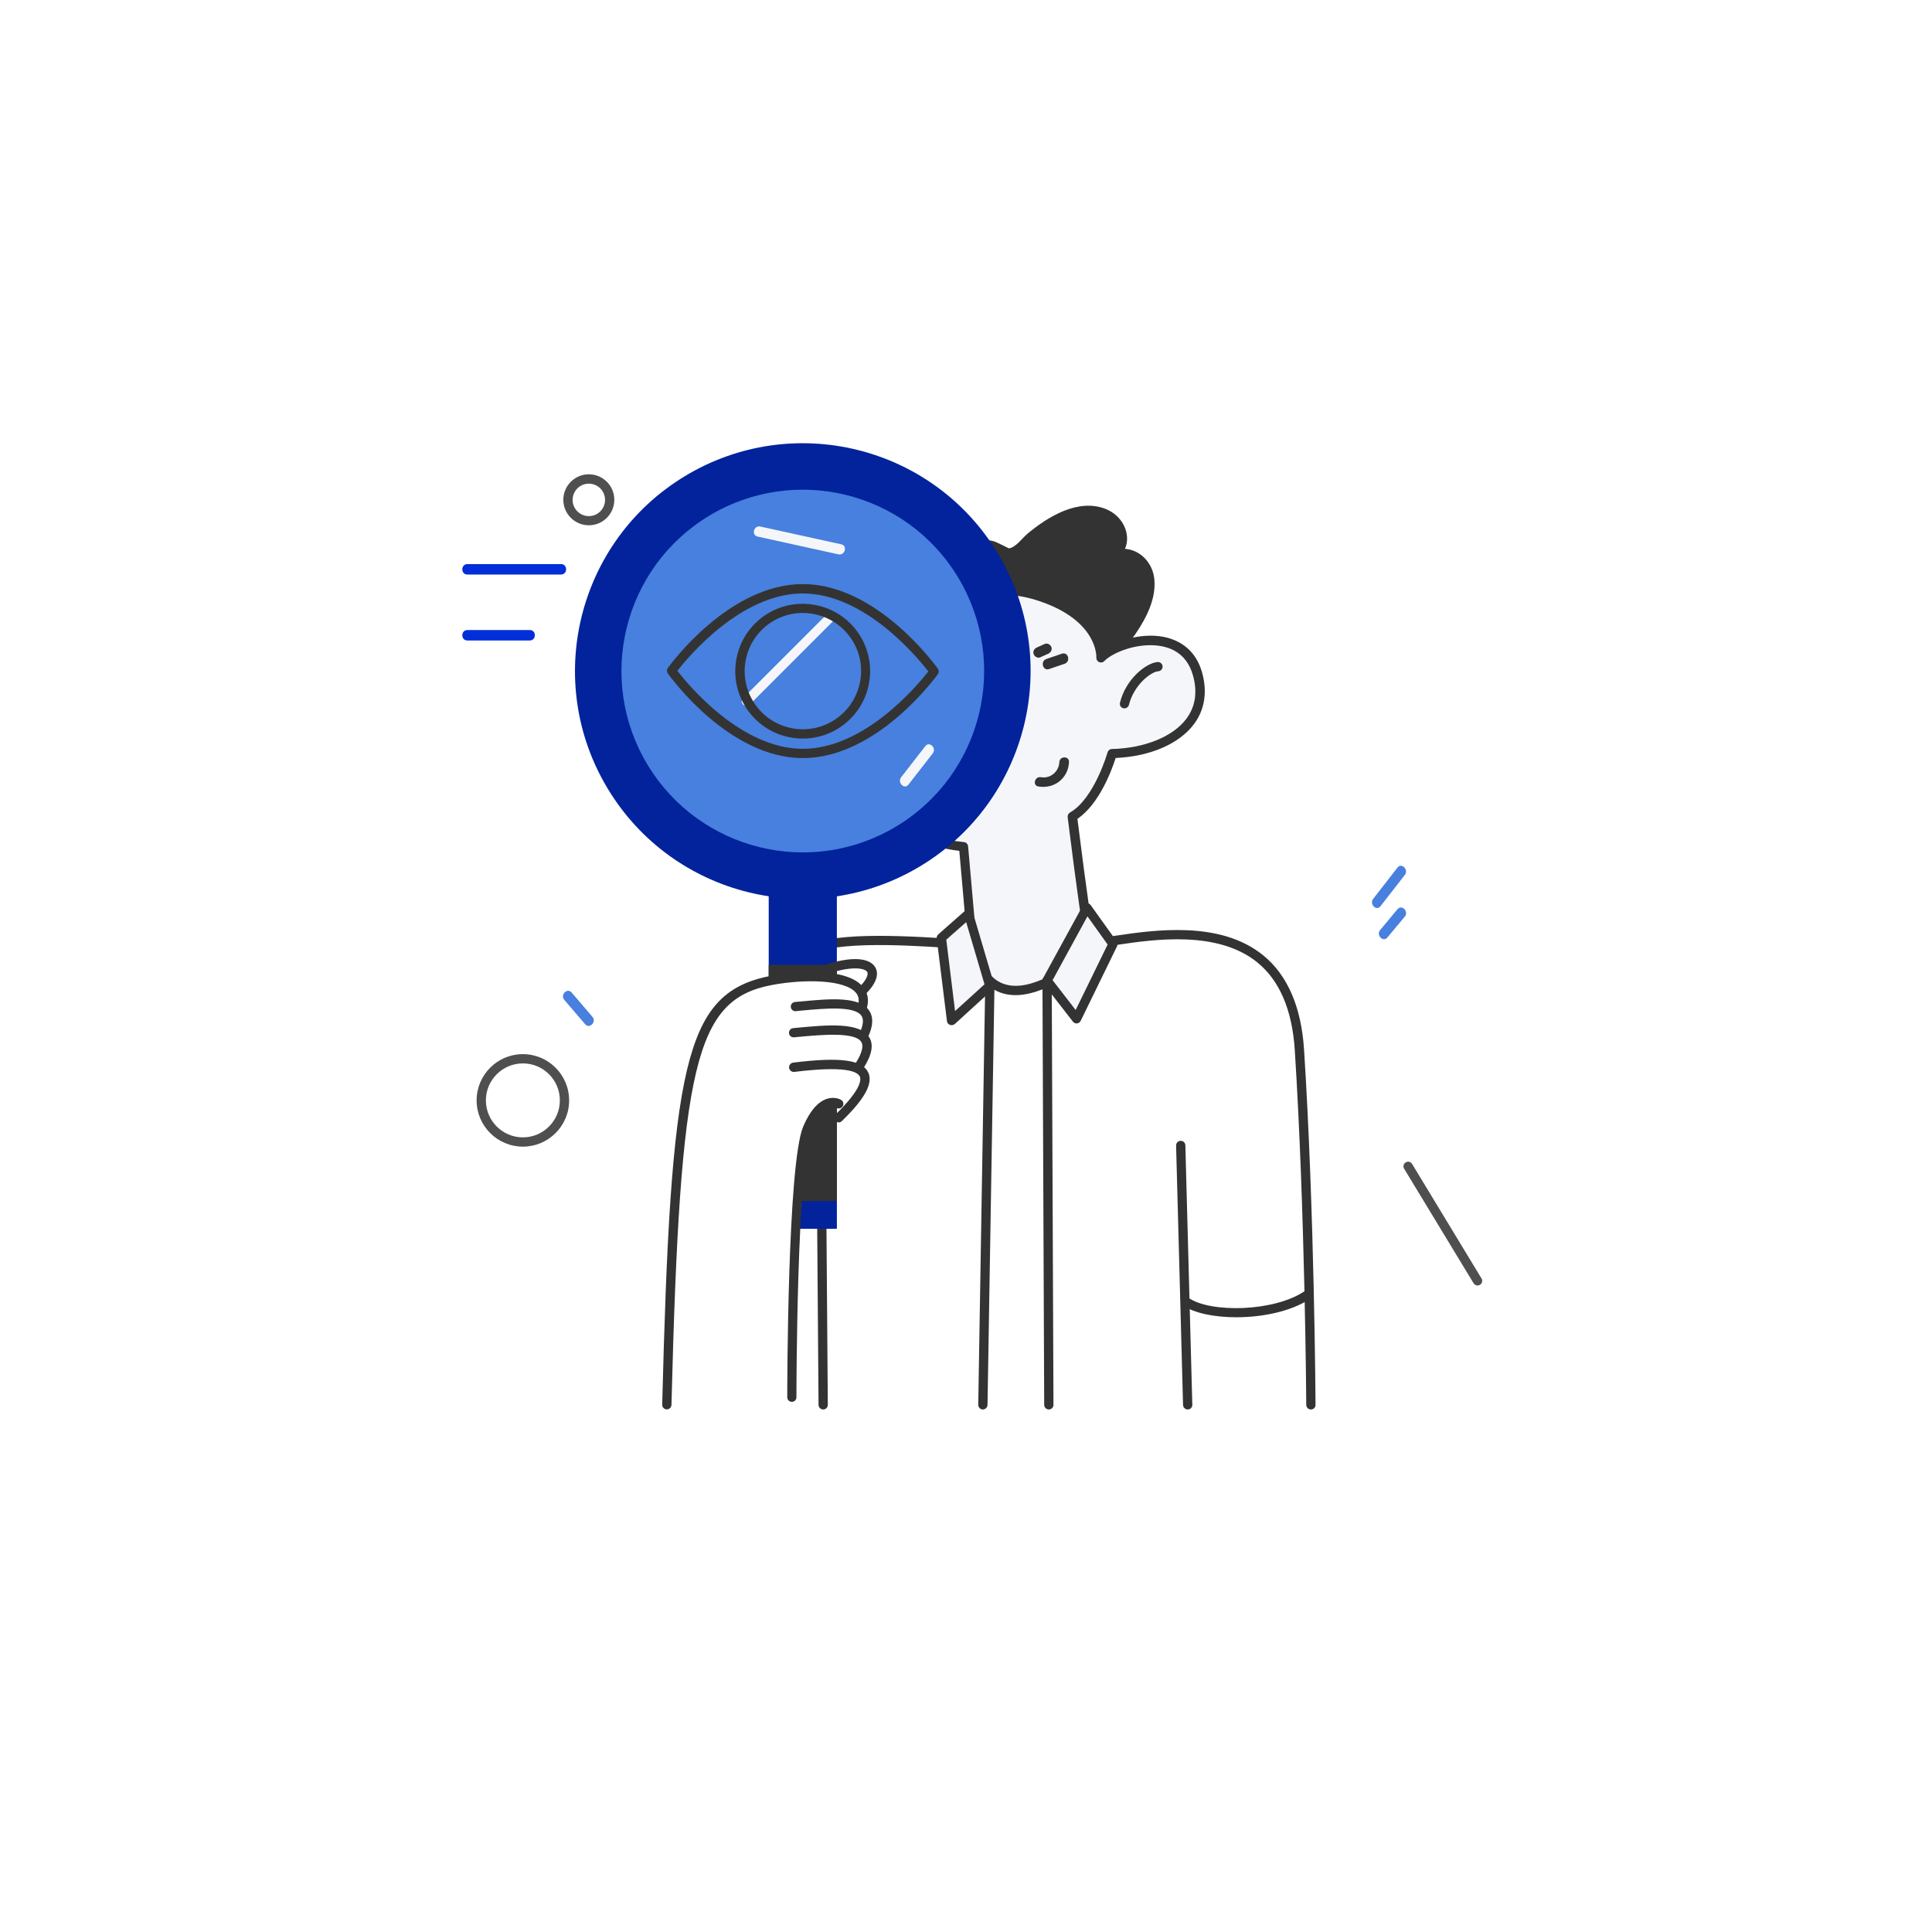 <?xml version="1.0" encoding="UTF-8"?> <svg xmlns="http://www.w3.org/2000/svg" width="901" height="901" viewBox="0 0 901 901" fill="none"> <path d="M538.349 270.32C537.673 262.44 531.729 256.45 524.66 255.955C527.632 248.93 523.489 240.465 515.653 237.357C502.775 232.269 488.635 241.005 479.133 248.93C476.702 250.957 473.73 255.325 470.488 255.73C470.533 255.73 464.273 252.623 463.823 252.533C458.059 250.867 451.665 251.722 446.171 253.884C430.86 259.918 424.331 276.309 418.837 290.584C417.847 293.151 421.359 294.411 422.98 292.745C452.25 298.194 480.394 307.335 507.188 320.394C509.169 321.385 511.33 319.584 510.7 317.557C510.97 317.422 511.195 317.287 511.466 317.017C522.093 305.489 539.88 287.387 538.349 270.32Z" fill="#333333"></path> <path d="M416.897 375.962C422.076 388.796 435.225 393.479 449.319 394.875L453.057 437.204C453.057 437.204 455.128 470.257 483.948 459.9C504.527 452.515 508.04 439.861 508.04 439.861C508.04 439.861 504.527 416.985 500.024 380.78C512.272 373.801 518.577 351.42 518.577 351.42C542.263 350.88 565.094 338.271 558.474 314.405C553.791 297.474 536.814 296.753 524.701 300.581C519.748 302.157 515.605 304.498 513.488 306.75C513.488 306.75 514.569 288.152 485.839 278.335C461.117 269.87 446.122 280.362 435.945 295.402C432.208 300.851 427.389 300.175 425.408 308.956C419.419 335.615 411.674 362.948 416.897 375.962Z" fill="#F5F6FA"></path> <path d="M473.638 464.087C469.541 464.087 465.848 463.052 462.696 460.935C452.114 453.955 450.988 438.015 450.943 437.339L447.386 396.811C430.139 394.74 419.511 388.166 414.918 376.728C410.19 364.93 415.279 343.045 420.682 319.854C421.583 316.071 422.438 312.289 423.294 308.461C424.69 302.202 427.617 299.995 430.184 298.014C431.625 296.933 432.976 295.897 434.146 294.141C447.431 274.598 464.542 268.744 486.562 276.264C508.312 283.694 513.851 296.033 515.247 302.562C517.634 300.986 520.696 299.59 524.118 298.464C528.621 297.023 540.149 294.276 549.831 299.545C555.189 302.472 558.837 307.245 560.638 313.775C563.115 322.736 561.809 330.976 556.855 337.641C549.966 346.917 536.366 352.771 520.29 353.492C518.669 358.625 512.77 374.971 502.458 381.861C506.826 416.805 510.248 439.275 510.294 439.501C510.339 439.816 510.339 440.131 510.248 440.401C510.113 440.942 506.196 454.181 484.806 461.881C480.708 463.367 477.016 464.087 473.638 464.087ZM418.881 375.152C422.979 385.329 432.976 391.093 449.547 392.714C450.583 392.804 451.393 393.659 451.483 394.695L455.221 437.024C455.221 437.204 456.257 451.569 465.038 457.333C469.676 460.35 475.755 460.53 483.23 457.873C500.342 451.704 505.025 441.752 505.836 439.681C505.295 436.033 501.963 413.878 497.91 381.096C497.82 380.24 498.225 379.385 498.991 378.934C510.339 372.45 516.463 351.06 516.508 350.88C516.778 349.979 517.589 349.304 518.534 349.304C533.755 348.944 547.084 343.54 553.298 335.164C557.486 329.535 558.522 322.736 556.36 315.036C554.874 309.677 551.947 305.759 547.669 303.418C541.995 300.355 533.665 300.04 525.334 302.697C520.921 304.093 516.958 306.255 515.022 308.281C514.391 308.956 513.446 309.136 512.59 308.776C511.735 308.416 511.239 307.56 511.284 306.66C511.329 305.984 511.734 289.548 485.076 280.452C464.902 273.562 449.862 278.696 437.659 296.708C436.038 299.05 434.282 300.401 432.751 301.571C430.409 303.373 428.518 304.768 427.482 309.497C426.626 313.279 425.726 317.107 424.87 320.89C419.602 343.36 414.693 364.614 418.881 375.152Z" fill="#333333"></path> <path d="M482.059 305.083C481.564 303.778 482.33 302.517 483.5 301.976C484.716 301.436 485.977 300.851 487.193 300.31C488.409 299.77 489.895 300.58 490.3 301.751C490.795 303.057 490.03 304.318 488.859 304.858C487.643 305.399 486.382 305.984 485.167 306.524C483.996 307.11 482.51 306.254 482.059 305.083Z" fill="#333333"></path> <path d="M524.388 330.346C524.208 330.346 524.028 330.346 523.892 330.301C522.722 330.031 522.001 328.86 522.316 327.689C524.973 316.702 534.52 309.136 539.878 308.731C541.094 308.686 542.085 309.542 542.175 310.758C542.265 311.928 541.364 312.964 540.149 313.054C536.681 313.279 528.711 319.584 526.504 328.68C526.234 329.671 525.333 330.346 524.388 330.346Z" fill="#333333"></path> <path d="M495.208 304.859C492.776 305.669 490.344 306.525 487.958 307.335C485.031 308.326 486.292 313.054 489.264 312.018L496.514 309.542C499.441 308.506 498.18 303.823 495.208 304.859Z" fill="#333333"></path> <path d="M494.041 355.383C493.816 359.886 489.898 363.219 485.395 362.453C482.558 361.958 481.387 366.281 484.224 366.776C491.654 368.037 498.184 362.993 498.544 355.383C498.679 352.501 494.176 352.501 494.041 355.383Z" fill="#333333"></path> <path d="M372.678 447.741C372.048 447.741 371.462 447.471 371.057 446.976C370.291 446.075 370.381 444.724 371.282 443.914C381.954 434.772 412.71 435.898 440.72 437.609C446.033 437.925 450.221 438.195 452.382 438.15C453.598 438.15 454.544 439.05 454.589 440.266C454.634 441.437 453.643 442.428 452.473 442.473C450.131 442.518 445.853 442.248 440.449 441.932C420.816 440.717 384.296 438.42 374.119 447.201C373.714 447.561 373.173 447.741 372.678 447.741Z" fill="#333333"></path> <path d="M611.345 657.315C610.174 657.315 609.183 656.369 609.183 655.153C609.183 654.253 608.598 564.011 603.825 489.665C602.609 470.932 596.71 457.198 586.308 448.777C567.755 433.782 538.35 438.06 520.743 440.672C515.249 441.482 510.881 442.113 507.999 442.023C506.783 441.978 505.883 440.987 505.883 439.816C505.928 438.6 506.964 437.655 508.089 437.7C510.656 437.79 515.024 437.114 520.113 436.394C538.395 433.692 568.971 429.234 589.01 445.445C600.402 454.676 606.842 469.491 608.148 489.44C612.966 563.921 613.506 654.298 613.506 655.198C613.506 656.369 612.561 657.315 611.345 657.315Z" fill="#333333"></path> <path d="M553.882 657.315C552.711 657.315 551.765 656.369 551.72 655.198L548.478 534.246C548.433 533.075 549.379 532.039 550.595 532.039C551.81 531.994 552.801 532.94 552.801 534.156L556.043 655.108C556.088 656.279 555.143 657.315 553.927 657.315H553.882Z" fill="#333333"></path> <path d="M576.579 614.31C566.357 614.31 556.991 612.419 551.857 608.861C550.867 608.186 550.642 606.835 551.317 605.844C551.993 604.854 553.343 604.629 554.334 605.304C564.511 612.329 594.231 611.833 608.551 602.062C609.542 601.386 610.893 601.657 611.568 602.647C612.244 603.638 611.974 604.989 611.028 605.664C602.247 611.563 588.828 614.31 576.579 614.31Z" fill="#333333"></path> <path d="M451.706 426.217L439.008 437.384L443.781 475.931L461.613 459.765L451.706 426.217Z" fill="#F5F6FA"></path> <path d="M443.78 478.092C443.51 478.092 443.285 478.047 443.014 477.957C442.249 477.687 441.709 477.011 441.618 476.201L436.845 437.654C436.755 436.934 437.025 436.258 437.566 435.763L450.219 424.595C450.76 424.1 451.525 423.92 452.246 424.145C452.966 424.37 453.507 424.911 453.732 425.631L463.639 459.179C463.864 459.99 463.638 460.845 463.008 461.386L445.221 477.597C444.816 477.912 444.32 478.092 443.78 478.092ZM441.303 438.24L445.401 471.518L459.135 459.044L450.58 430.044L441.303 438.24Z" fill="#333333"></path> <path d="M488.32 457.333L502.055 475.12L519.076 440.311L506.918 423.334L488.32 457.333Z" fill="#F5F6FA"></path> <path d="M502.05 477.282C501.374 477.282 500.744 476.966 500.339 476.426L486.559 458.639C486.019 457.963 485.974 457.018 486.379 456.297L504.977 422.299C505.337 421.669 506.012 421.218 506.733 421.173C507.498 421.128 508.174 421.488 508.624 422.074L520.782 439.05C521.233 439.681 521.323 440.536 520.963 441.257L503.986 476.066C503.671 476.741 502.995 477.192 502.275 477.282C502.23 477.282 502.14 477.282 502.05 477.282ZM490.882 457.108L501.644 471.022L516.55 440.491L507.138 427.342L490.882 457.108Z" fill="#333333"></path> <path d="M489.128 657.315C487.957 657.315 486.967 656.369 486.967 655.153L486.156 457.288C486.156 456.117 487.102 455.126 488.318 455.126C489.489 455.126 490.479 456.072 490.479 457.288L491.29 655.153C491.29 656.369 490.299 657.315 489.128 657.315Z" fill="#333333"></path> <path d="M458.372 657.315C458.327 657.315 458.327 657.315 458.372 657.315C457.157 657.315 456.211 656.324 456.211 655.108L459.453 459.675C459.453 458.459 460.489 457.558 461.66 457.558C462.875 457.558 463.821 458.549 463.776 459.765L460.534 655.198C460.489 656.369 459.543 657.315 458.372 657.315Z" fill="#333333"></path> <path d="M383.894 657.315C382.723 657.315 381.732 656.369 381.732 655.153L380.922 548.79C380.922 547.575 381.868 546.629 383.083 546.629C384.344 546.674 385.245 547.575 385.245 548.79L386.055 655.153C386.055 656.369 385.11 657.315 383.894 657.315Z" fill="#333333"></path> <path d="M276.307 474.219C273.065 470.437 269.823 466.654 266.581 462.872C264.554 460.485 261.132 463.952 263.159 466.294C266.401 470.077 269.643 473.859 272.885 477.642C274.912 480.028 278.334 476.561 276.307 474.219Z" fill="#4780DE"></path> <path d="M651.728 404.602C647.946 409.465 644.163 414.328 640.38 419.192C638.489 421.623 641.911 425.091 643.803 422.614C647.585 417.751 651.368 412.887 655.15 408.024C657.042 405.592 653.619 402.125 651.728 404.602Z" fill="#4780DE"></path> <path d="M651.734 424.01C649.032 427.252 646.33 430.494 643.628 433.737C641.647 436.123 645.069 439.591 647.05 437.159C649.752 433.917 652.454 430.674 655.156 427.432C657.137 425.091 653.715 421.623 651.734 424.01Z" fill="#4780DE"></path> <path d="M243.843 534.741C231.955 534.741 222.273 525.059 222.273 513.171C222.273 501.283 231.955 491.601 243.843 491.601C255.731 491.601 265.413 501.283 265.413 513.171C265.458 525.059 255.731 534.741 243.843 534.741ZM243.843 495.924C234.342 495.924 226.596 503.669 226.596 513.171C226.596 522.672 234.342 530.418 243.843 530.418C253.345 530.418 261.09 522.672 261.09 513.171C261.09 503.669 253.39 495.924 243.843 495.924Z" fill="#4F4F4F"></path> <path d="M274.599 244.968C268.07 244.968 262.711 239.654 262.711 233.08C262.711 226.55 268.025 221.191 274.599 221.191C281.174 221.191 286.487 226.505 286.487 233.08C286.487 239.654 281.174 244.968 274.599 244.968ZM274.599 225.559C270.456 225.559 267.034 228.937 267.034 233.125C267.034 237.267 270.411 240.69 274.599 240.69C278.787 240.69 282.164 237.312 282.164 233.125C282.164 228.937 278.787 225.559 274.599 225.559Z" fill="#4F4F4F"></path> <path d="M261.674 263.07H217.949C214.842 263.07 214.797 267.933 217.949 267.933H261.674C264.781 267.888 264.781 263.07 261.674 263.07Z" fill="#002ED8"></path> <path d="M247.084 293.826H217.949C214.842 293.826 214.797 298.689 217.949 298.689H247.084C250.191 298.644 250.236 293.826 247.084 293.826Z" fill="#002ED8"></path> <path d="M689.063 599.495C688.343 599.495 687.622 599.135 687.217 598.459L654.84 545.053C654.209 544.017 654.525 542.711 655.56 542.081C656.596 541.451 657.902 541.766 658.532 542.801L690.909 596.208C691.54 597.244 691.225 598.55 690.189 599.18C689.829 599.405 689.423 599.495 689.063 599.495Z" fill="#4F4F4F"></path> <path d="M429.446 403.793C479.619 373.385 495.641 308.062 465.234 257.889C434.826 207.716 369.503 191.693 319.33 222.101C269.157 252.508 253.135 317.832 283.542 368.005C313.95 418.177 379.273 434.2 429.446 403.793Z" fill="#02239C"></path> <path d="M418.221 385.269C458.163 361.061 470.919 309.058 446.712 269.115C422.504 229.172 370.5 216.417 330.558 240.624C290.615 264.832 277.859 316.835 302.067 356.778C326.274 396.721 378.278 409.476 418.221 385.269Z" fill="#4780DE"></path> <path d="M374.435 353.537C374.39 353.537 374.3 353.492 374.3 353.537C339.806 353.447 312.607 315.666 311.437 314.045C310.896 313.279 310.896 312.288 311.437 311.523C312.607 309.902 339.941 272.391 374.39 272.391C374.435 272.391 374.48 272.391 374.525 272.391C409.018 272.481 436.217 310.262 437.388 311.883C437.928 312.649 437.928 313.639 437.388 314.405C436.217 315.981 408.883 353.537 374.435 353.537ZM374.3 349.214C374.345 349.214 374.39 349.214 374.435 349.214C403.254 349.214 427.841 319.628 432.93 313.144C427.886 306.615 403.389 276.849 374.525 276.759C374.48 276.759 374.435 276.759 374.39 276.759C345.525 276.759 320.983 306.344 315.895 312.829C320.938 319.358 345.435 349.124 374.3 349.214Z" fill="#333333"></path> <path d="M375.514 457.152C380.377 456.432 385.376 456.432 390.284 457.017V397.937H358.492V459.044C363.491 456.657 369.48 456.432 375.514 457.152Z" fill="#02239C"></path> <path d="M370.922 573.062H390.285V515.017C388.98 514.657 387.764 514.477 386.593 514.387C370.157 523.438 370.877 553.654 370.922 573.062Z" fill="#02239C"></path> <path d="M375.379 456.657C379.972 456.657 385.24 456.162 390.284 456.567V449.947H358.492V459.089C363.175 456.837 368.669 456.477 374.253 457.017C374.568 456.792 374.928 456.657 375.379 456.657Z" fill="#333333"></path> <path d="M370.969 560.138H390.287V515.017C388.981 514.657 387.765 514.477 386.594 514.387C373.536 521.592 371.284 542.216 370.969 560.138Z" fill="#333333"></path> <path d="M431.535 347.953L420.232 362.498C418.341 364.93 421.763 368.397 423.654 365.92C427.437 361.057 431.219 356.194 435.002 351.33C436.893 348.944 433.471 345.476 431.535 347.953Z" fill="#F5F6FA"></path> <path d="M392.312 253.838C379.748 251.092 367.185 248.3 354.621 245.553C351.559 244.877 350.253 249.56 353.315 250.236C365.879 252.983 378.443 255.775 391.006 258.522C394.068 259.197 395.374 254.514 392.312 253.838Z" fill="#F5F6FA"></path> <path d="M348.087 329.22C347.546 329.22 346.961 328.995 346.556 328.59C345.7 327.734 345.7 326.383 346.556 325.527L385.327 286.756C386.183 285.9 387.534 285.9 388.389 286.756C389.245 287.612 389.245 288.962 388.389 289.818L349.618 328.59C349.213 329.04 348.627 329.22 348.087 329.22Z" fill="#F5F6FA"></path> <path d="M374.434 344.44C371.913 344.44 369.391 344.125 366.869 343.54C358.719 341.558 351.829 336.47 347.461 329.31C338.455 314.495 343.228 295.087 358.043 286.126C372.858 277.164 392.267 281.893 401.228 296.708C405.596 303.913 406.857 312.333 404.875 320.484C402.894 328.635 397.805 335.524 390.646 339.892C385.737 342.864 380.108 344.44 374.434 344.44ZM374.344 285.855C369.571 285.855 364.708 287.116 360.34 289.773C347.551 297.518 343.453 314.225 351.199 327.014C354.936 333.228 360.88 337.596 367.95 339.307C374.975 341.018 382.27 339.937 388.484 336.155C394.698 332.417 399.021 326.473 400.777 319.403C402.534 312.333 401.408 305.084 397.625 298.869C392.492 290.494 383.531 285.855 374.344 285.855Z" fill="#333333"></path> <path d="M408.117 450.983C405.01 445.985 394.833 446.03 381.504 451.163C380.379 451.614 379.838 452.83 380.243 453.955C380.694 455.081 381.91 455.621 383.035 455.216C395.599 450.353 403.119 451.163 404.425 453.28C405.145 454.451 403.975 457.423 399.742 461.34L399.697 461.385C400.777 462.286 401.588 463.502 402.083 464.898C402.309 464.808 402.489 464.673 402.669 464.538C410.369 457.468 409.378 453.01 408.117 450.983Z" fill="#333333"></path> <path d="M399.199 463.006C400.595 464.673 400.82 466.789 399.964 469.446C401.45 469.761 402.801 470.481 403.792 471.517C405.863 466.023 404.242 462.376 402.486 460.26C394.966 451.118 371.685 452.784 359.121 455.171C337.552 459.314 327.059 471.157 320.395 498.941C313.28 528.661 310.758 578.69 308.822 655.063C308.777 656.233 309.722 657.269 310.938 657.269H310.983C312.154 657.269 313.1 656.324 313.145 655.153C317.198 495.474 324.222 466.204 359.977 459.359C375.197 456.522 394.065 456.792 399.199 463.006Z" fill="#333333"></path> <path d="M401.855 473.904C403.071 475.93 402.35 479.308 399.829 483.856C400.144 483.991 400.504 484.171 400.819 484.351C401.315 484.756 401.855 485.162 402.35 485.522C402.711 485.837 402.981 486.197 403.251 486.603C406.944 480.163 407.709 475.3 405.593 471.697C401.27 464.402 386.68 465.798 373.846 467.014L370.739 467.284C369.568 467.374 368.667 468.455 368.802 469.626C368.893 470.797 369.973 471.697 371.144 471.562L374.251 471.247C384.653 470.301 398.928 468.95 401.855 473.904Z" fill="#333333"></path> <path d="M400.862 499.166C400.456 499.166 400.051 499.076 399.691 498.806C398.7 498.176 398.385 496.825 399.015 495.834C401.042 492.682 403.158 488.359 401.672 485.927C398.745 481.109 382.984 482.595 372.537 483.541L370.286 483.766C369.115 483.856 368.034 483 367.944 481.829C367.854 480.659 368.71 479.578 369.88 479.488L372.132 479.263C385.686 478.002 400.997 476.561 405.365 483.721C407.526 487.233 406.625 491.961 402.663 498.176C402.303 498.806 401.582 499.166 400.862 499.166Z" fill="#333333"></path> <path d="M391.182 523.438C390.597 523.438 390.056 523.213 389.651 522.762C388.84 521.907 388.84 520.556 389.696 519.7C401.854 507.902 401.629 503.399 400.954 502.003C399.738 499.481 393.434 497.05 370.423 499.887C369.252 500.022 368.171 499.211 367.991 497.995C367.856 496.825 368.667 495.744 369.883 495.564C391.587 492.862 402.034 494.213 404.871 500.067C407.303 505.11 403.43 512.315 392.713 522.717C392.263 523.213 391.722 523.438 391.182 523.438Z" fill="#333333"></path> <path d="M369.302 653.757C368.086 653.757 367.141 652.811 367.141 651.596C367.141 647.138 367.231 542.486 374.616 525.284C377.678 518.124 381.415 513.801 385.648 512.45C389.341 511.28 391.998 512.766 392.268 512.946C393.304 513.576 393.619 514.882 392.988 515.918C392.358 516.909 391.052 517.269 390.061 516.638C389.971 516.593 388.665 515.963 386.819 516.548C384.793 517.269 381.686 519.61 378.533 526.95C371.509 543.342 371.419 650.47 371.419 651.551C371.464 652.766 370.518 653.757 369.302 653.757Z" fill="#333333"></path> </svg> 